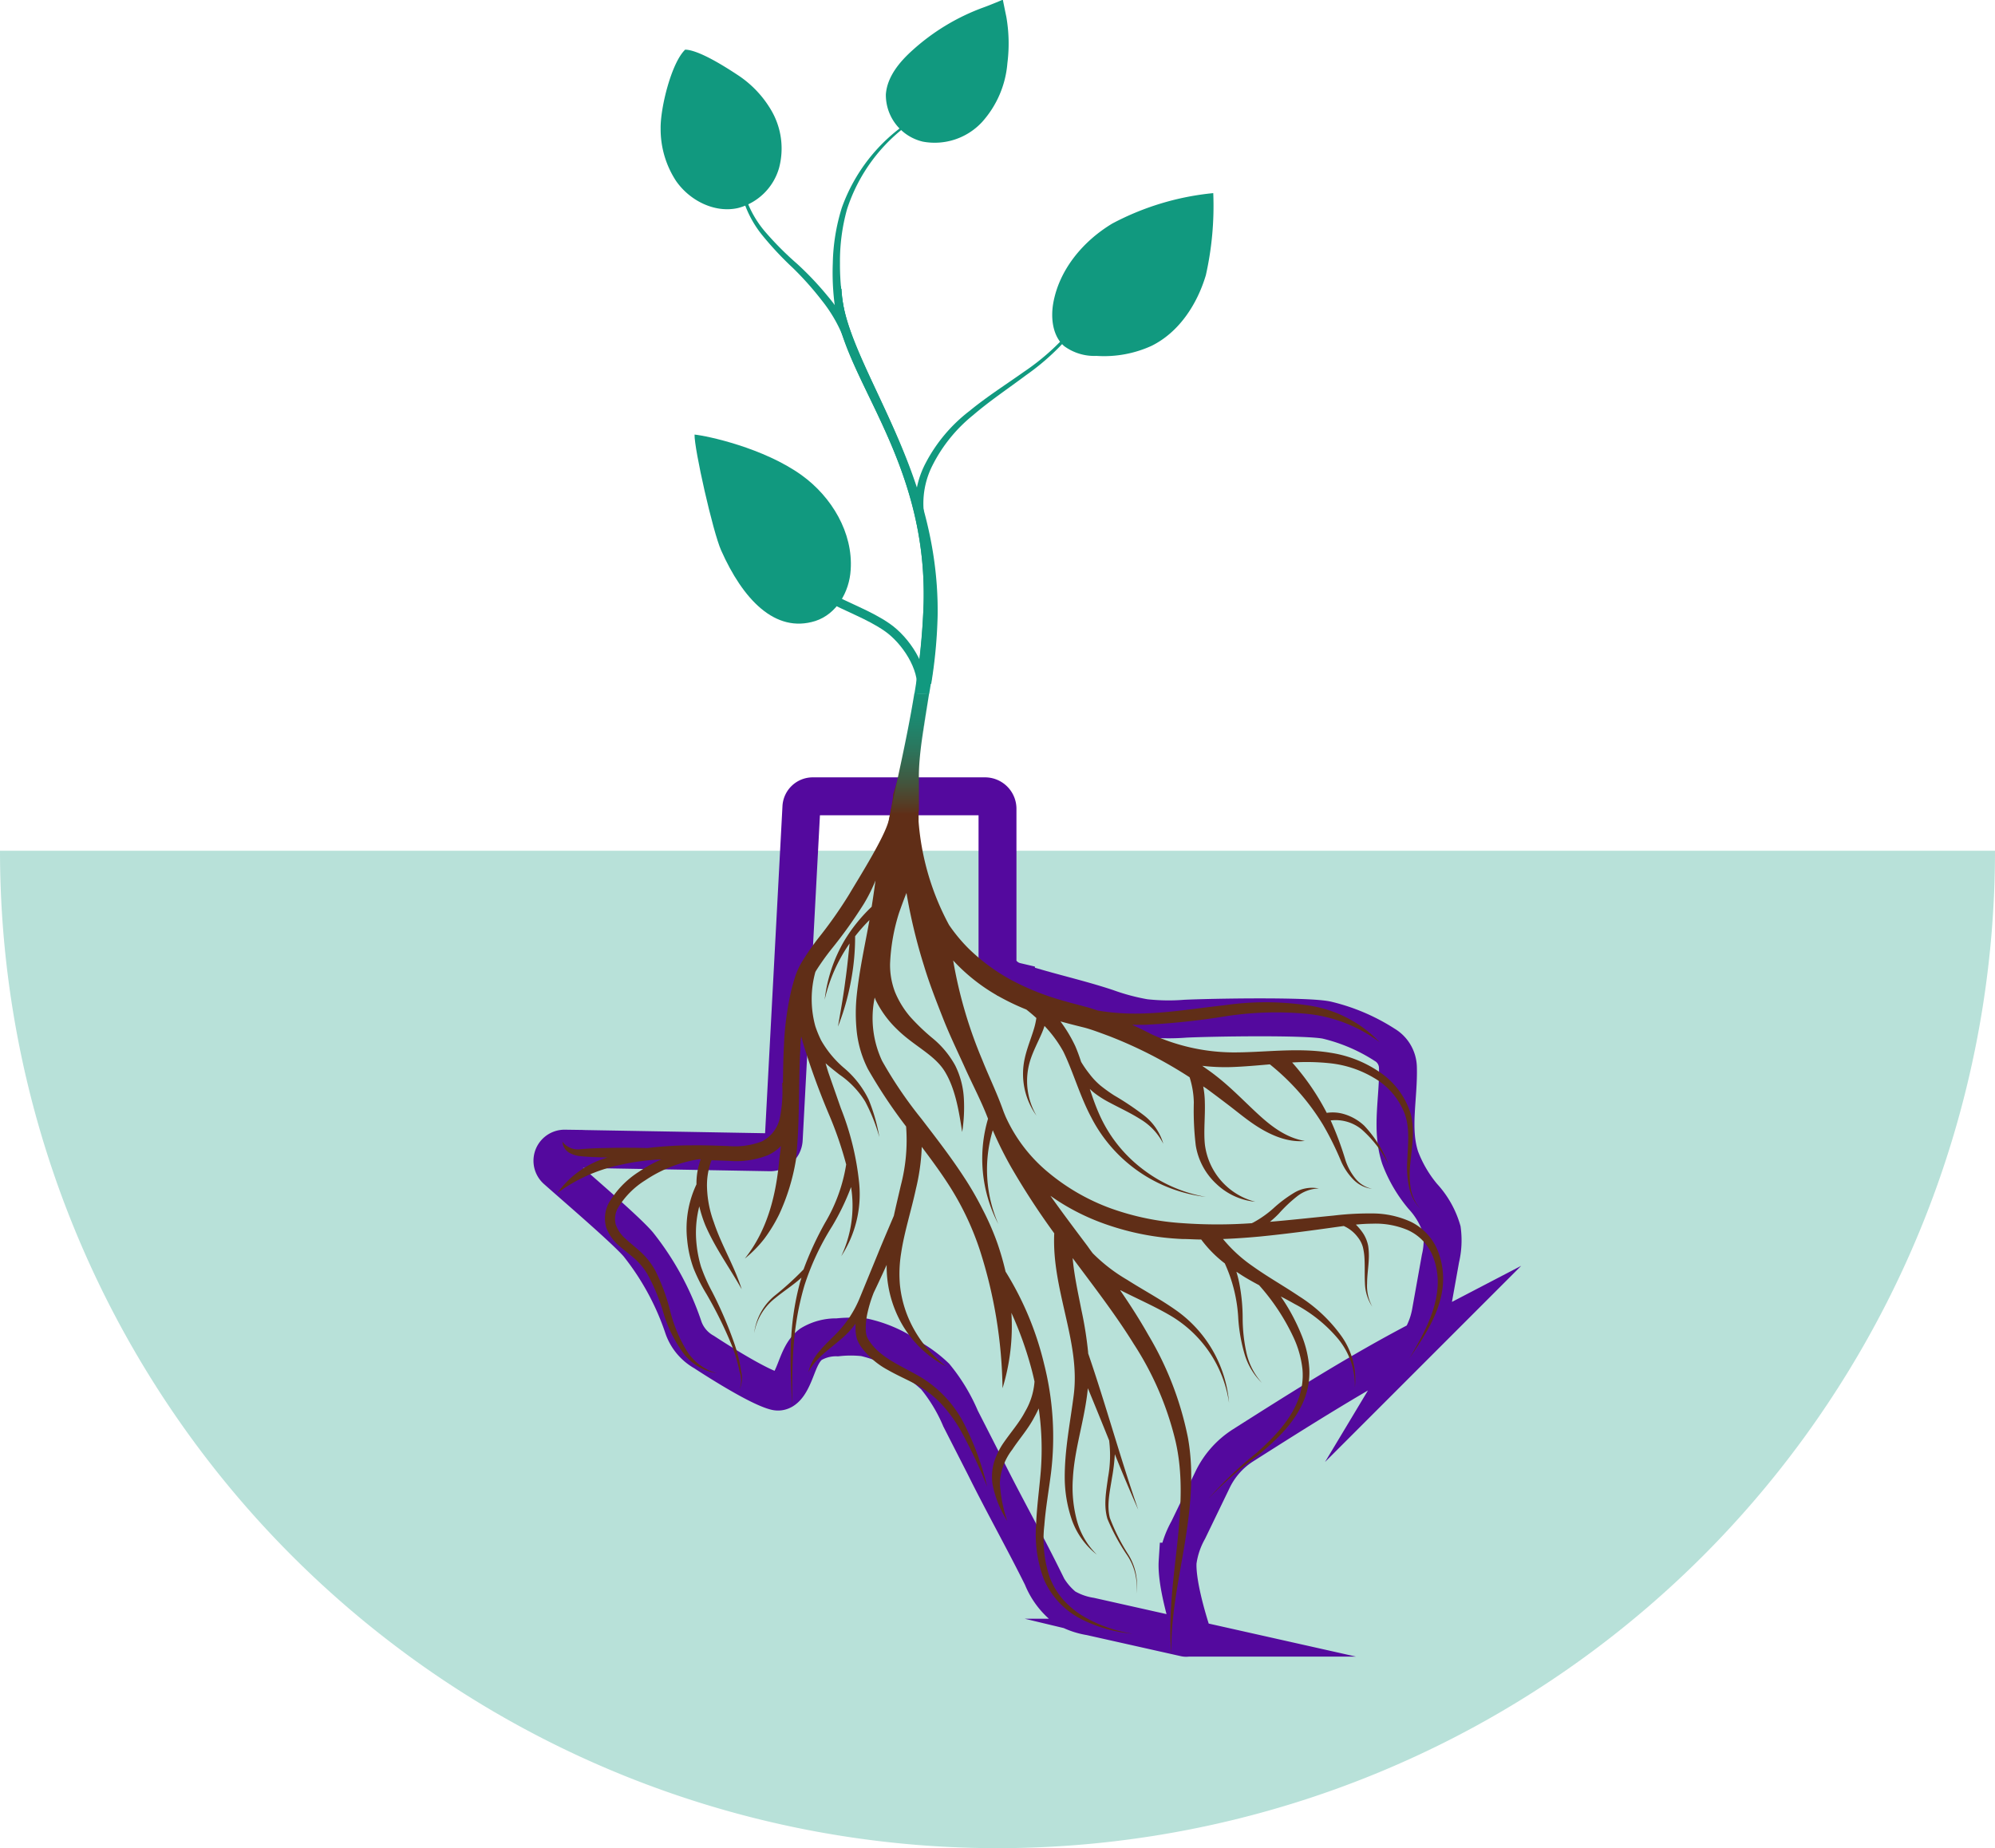 <svg xmlns="http://www.w3.org/2000/svg" xmlns:xlink="http://www.w3.org/1999/xlink" viewBox="0 0 270 250.15"><defs><style>.cls-1,.cls-3{fill:#11997f;}.cls-1{opacity:0.3;}.cls-2,.cls-6{fill:none;stroke-miterlimit:10;}.cls-2{stroke:#54099e;stroke-width:5.13px;}.cls-4{fill:#602e17;}.cls-5{fill:url(#linear-gradient);}.cls-6{stroke:#11997f;stroke-width:1.21px;}</style><linearGradient id="linear-gradient" x1="122.99" y1="89.08" x2="122.99" y2="110.23" gradientUnits="userSpaceOnUse"><stop offset="0" stop-color="#11997f"/><stop offset="0.2" stop-color="#14957b"/><stop offset="0.39" stop-color="#1c8970"/><stop offset="0.58" stop-color="#2b765d"/><stop offset="0.77" stop-color="#3f5a42"/><stop offset="0.96" stop-color="#593720"/><stop offset="1" stop-color="#602e17"/></linearGradient></defs><g id="Bottom_Layer" data-name="Bottom Layer"><path class="cls-1" d="M0,115.15a135,135,0,0,0,270,0Z"/></g><g id="_1_highlights_shadows" data-name="1 highlights&amp;shadows"><path class="cls-2" d="M135,130.62V109.47a1.69,1.69,0,0,0-1.7-1.69H110a1.54,1.54,0,0,0-1.54,1.45l-2.39,45a1.83,1.83,0,0,1-1.85,1.73l-27.79-.49a1.64,1.64,0,0,0-1.12,2.86c2.8,2.49,9.34,8.08,11.06,10.08a36.82,36.82,0,0,1,6.15,11.34A6.12,6.12,0,0,0,95.29,183s7,4.63,9.68,5.31c1.36.35,2.15-1.5,2.67-2.81s1-2.73,2.12-3.56a6.6,6.6,0,0,1,3.57-.93,16.32,16.32,0,0,1,3.63,0,17.05,17.05,0,0,1,6.31,2.85,17,17,0,0,1,3.3,2.46A23.12,23.12,0,0,1,130,192l3.29,6.45c2.57,5.18,5.25,9.92,7.77,15a9.94,9.94,0,0,0,3,4.07,9.8,9.8,0,0,0,3.51,1.27l12.8,2.87a.71.71,0,0,0,.84-.91c-.69-2.16-2-6.73-1.83-9.38a12.1,12.1,0,0,1,1.44-4.29l3.31-6.85a11.31,11.31,0,0,1,4.13-4.62c7.87-5,15.77-10,24-14.29a10.93,10.93,0,0,0,1.41-3.83l1.28-7.15a10.59,10.59,0,0,0,.2-3.84,11.43,11.43,0,0,0-2.6-4.58,18,18,0,0,1-3.05-5.22c-1.3-3.91-.18-8.17-.31-12.29a3.65,3.65,0,0,0-1.8-3,25.2,25.2,0,0,0-7.84-3.34c-2.69-.57-15.45-.36-19.11-.19a29.07,29.07,0,0,1-5.52-.09,30.08,30.08,0,0,1-5.11-1.36c-4.1-1.36-8.21-2.21-12.31-3.57A3.5,3.5,0,0,1,135,130.62Z"/></g><g id="Middle_Layer" data-name="Middle Layer"><path class="cls-3" d="M124.3,71.8a12.4,12.4,0,0,1,1-9.17,21.33,21.33,0,0,1,5.9-7c2.35-1.93,4.9-3.55,7.34-5.28a31.56,31.56,0,0,0,6.66-6l.29.23a32.34,32.34,0,0,1-6.61,6.19c-2.42,1.81-4.92,3.48-7.18,5.42a20.67,20.67,0,0,0-5.51,6.82,11.37,11.37,0,0,0-.75,8.37Z"/><path class="cls-4" d="M194.62,169.37a7.48,7.48,0,0,0-3.68-4,12.57,12.57,0,0,0-5.25-1.13,40.8,40.8,0,0,0-5.22.29c-2.88.28-5.74.6-8.6.84a12.84,12.84,0,0,0,1.21-1.11,19.14,19.14,0,0,1,2.41-2.29,4.94,4.94,0,0,1,3-1.11,4.68,4.68,0,0,0-3.37.6,17.44,17.44,0,0,0-2.76,2.07,14.17,14.17,0,0,1-2.66,1.89c-.09.06-.19.09-.28.14a66,66,0,0,1-9.33,0,35.39,35.39,0,0,1-9.74-2,28.41,28.41,0,0,1-8.51-4.9,21,21,0,0,1-5.75-7.54c-.11-.27-.22-.53-.32-.8-.83-2.36-1.92-4.57-2.81-6.81A60.85,60.85,0,0,1,129,130a25,25,0,0,0,6.56,5.07,31.74,31.74,0,0,0,3.34,1.57c.47.37.92.75,1.36,1.15a10.32,10.32,0,0,1-.39,1.67c-.38,1.23-.9,2.48-1.19,3.83a9.67,9.67,0,0,0,1.6,7.72,9.31,9.31,0,0,1-.84-7.52c.39-1.22,1-2.37,1.55-3.63.13-.31.26-.64.37-1a16.76,16.76,0,0,1,2.55,3.47c1.33,2.73,2.23,6,3.77,8.89A20.06,20.06,0,0,0,163.19,162a19.62,19.62,0,0,1-8.69-3.87,18.89,18.89,0,0,1-5.76-7.39c-.48-1.08-.87-2.21-1.25-3.35.22.2.43.4.67.58a13.89,13.89,0,0,0,2.06,1.29c1.41.75,2.82,1.4,4.11,2.22a8.19,8.19,0,0,1,3.11,3.33,7.56,7.56,0,0,0-2.69-3.9,38.8,38.8,0,0,0-3.95-2.64,21,21,0,0,1-1.84-1.32,9.5,9.5,0,0,1-1.51-1.59,15.26,15.26,0,0,1-1.13-1.63c-.23-.7-.48-1.41-.8-2.15a19.36,19.36,0,0,0-2-3.33c1.06.29,2.12.56,3.13.81s2.33.76,3.47,1.18A59.52,59.52,0,0,1,161,145.81a12,12,0,0,1,.57,3.42,39.73,39.73,0,0,0,.26,5.79,9.05,9.05,0,0,0,2.81,5.24,8.87,8.87,0,0,0,5.25,2.4,9.17,9.17,0,0,1-6.83-7.81c-.17-1.81.06-3.69,0-5.67a12,12,0,0,0-.22-2.13l.39.25c1,.73,2,1.49,3,2.25s2,1.59,3.06,2.34c2.1,1.49,4.69,2.79,7.3,2.54-2.56-.44-4.56-2-6.38-3.68s-3.64-3.59-5.7-5.18c-.58-.46-1.2-.88-1.8-1.31a26.8,26.8,0,0,0,3.9.17c1.77-.06,3.52-.22,5.25-.37a31.42,31.42,0,0,1,7.2,8.19,40.62,40.62,0,0,1,2.47,5,8.35,8.35,0,0,0,1.63,2.4,4.26,4.26,0,0,0,2.53,1.26,4,4,0,0,1-2.31-1.47,7.73,7.73,0,0,1-1.29-2.42,43.42,43.42,0,0,0-2-5.37h0a5.57,5.57,0,0,1,4.15,1.18,15.81,15.81,0,0,1,3.7,4.79,16.28,16.28,0,0,0-3.31-5.26,6.82,6.82,0,0,0-2.81-1.59,5.35,5.35,0,0,0-2.26-.14,33.17,33.17,0,0,0-4.68-6.82,30.25,30.25,0,0,1,5,.09,14.61,14.61,0,0,1,6.08,2,9.52,9.52,0,0,1,4.12,4.78c.77,2,.45,4.31.37,6.56a12.82,12.82,0,0,0,.24,3.38,6,6,0,0,0,1.54,3,5.76,5.76,0,0,1-1.34-3,12.72,12.72,0,0,1,0-3.32c.2-2.2.66-4.52-.05-6.81a10.59,10.59,0,0,0-4.24-5.46,16,16,0,0,0-6.48-2.53c-4.61-.77-9.19,0-13.56-.06A26.86,26.86,0,0,1,155.87,140c-.87-.45-1.75-.88-2.65-1.29q.84,0,1.68,0a97.81,97.81,0,0,0,11-1.16,44.64,44.64,0,0,1,10.82-.34,19.71,19.71,0,0,1,10,3.85,16.68,16.68,0,0,0-9.83-5,38.71,38.71,0,0,0-11.17,0c-3.68.4-7.29,1-10.9,1.11a30.93,30.93,0,0,1-6.24-.39c-.41-.14-.83-.28-1.29-.41-1.27-.35-2.47-.64-3.66-1a34.06,34.06,0,0,1-6.81-2.75,26.14,26.14,0,0,1-5.8-4.3,22.13,22.13,0,0,1-2.58-3.13,35.15,35.15,0,0,1-4.12-14c0-1.17,0-2.74,0-4.35,0-3.51-.12-7.44-.12-7.44-1.16.29-3.35,8.37-3.34,8.18,0,0,.17-.17-.56,3.36-.46,2.21-4.17,8.06-5.38,10.12a59.56,59.56,0,0,1-4.23,6,35.25,35.25,0,0,0-2.2,3.2,9.86,9.86,0,0,0-.87,1.92c-.19.62-.38,1.24-.53,1.87a40.59,40.59,0,0,0-1,7.62c-.09,1.64-.11,3.28-.13,4.9h-.1a18.17,18.17,0,0,1-.31,4.71,4.62,4.62,0,0,1-2.44,3.21,10.15,10.15,0,0,1-4.49.63c-1.65-.06-3.33-.12-5-.1a50.46,50.46,0,0,0-6,.37q-2.94-.08-5.88,0c-1,0-2.06.07-3.06.14a2.62,2.62,0,0,1-2.56-1A1.88,1.88,0,0,0,77,156a3.73,3.73,0,0,0,1.59.49c1.06.11,2.06.13,3.09.17h.54a12.78,12.78,0,0,0-6.79,4.82,21.73,21.73,0,0,1,8.38-3.78,30.08,30.08,0,0,1,5.69-.77,18.15,18.15,0,0,0-3,1.65,12.41,12.41,0,0,0-4.13,4.29,4.46,4.46,0,0,0-.34,3.22,5.81,5.81,0,0,0,1.8,2.56c.74.66,1.51,1.21,2.17,1.81a8.79,8.79,0,0,1,1.66,2.07,26.11,26.11,0,0,1,2.11,5.11,17.83,17.83,0,0,0,2.47,5.17A7,7,0,0,0,97,185.86a7,7,0,0,1-4.25-3.36,19.23,19.23,0,0,1-2.07-5.14,26.43,26.43,0,0,0-2-5.4,10,10,0,0,0-1.82-2.37c-.72-.68-1.48-1.25-2.14-1.87a4.56,4.56,0,0,1-1.39-2,3.07,3.07,0,0,1,.32-2.26,11.23,11.23,0,0,1,3.7-3.72,18,18,0,0,1,7.26-2.84h.23a9.43,9.43,0,0,0-.58,3.4A14,14,0,0,0,93,167.81a15.44,15.44,0,0,0,.86,3.85,23.1,23.1,0,0,0,1.75,3.48A56,56,0,0,1,99,182a19.7,19.7,0,0,1,1.08,3.63,3.59,3.59,0,0,1,0,2.46,3.68,3.68,0,0,0,.22-2.49,20,20,0,0,0-.91-3.74,55,55,0,0,0-3-7,23.36,23.36,0,0,1-1.52-3.43,16.47,16.47,0,0,1-.65-3.62,14.33,14.33,0,0,1,.42-4.53,17.76,17.76,0,0,0,.83,2.59c1.36,3.12,3.3,5.76,4.91,8.63-1-3.17-2.76-6-3.77-9.07a14.76,14.76,0,0,1-.92-4.6,9.5,9.5,0,0,1,.61-3.79l2.33.08a11.77,11.77,0,0,0,5.34-.78,5.87,5.87,0,0,0,1.72-1.22c-.06.53-.12,1.05-.2,1.57-.41,4.82-1.53,9.7-4.69,13.66a16.25,16.25,0,0,0,2.66-2.71,21.06,21.06,0,0,0,2-3.29,28.51,28.51,0,0,0,2.26-7.36c.55-5.12.32-10.14.6-15.05q0-.82.12-1.65l.21.79a99.39,99.39,0,0,0,3.49,9.64,50.15,50.15,0,0,1,2.38,6.89,22.24,22.24,0,0,1-2.85,7.88,43.83,43.83,0,0,0-2.92,6.33,41.78,41.78,0,0,1-4,3.63,7.81,7.81,0,0,0-2.68,5,7.65,7.65,0,0,1,2.86-4.76c1.14-.94,2.41-1.74,3.54-2.76-.08.3-.19.59-.26.88-1.52,5.87-1.29,10.55-1,16.48,0-5.94,0-10.62,1.66-16.3a35.14,35.14,0,0,1,3.74-8,32.67,32.67,0,0,0,2.57-5.32,16,16,0,0,1-1.33,9.36,15.34,15.34,0,0,0,2.43-9.87A37.61,37.61,0,0,0,113.8,150l-1.67-4.78c-.14-.43-.27-.87-.4-1.31.62.55,1.26,1.05,1.87,1.53a12.13,12.13,0,0,1,3.49,3.65,24.11,24.11,0,0,1,1.92,4.82,24.06,24.06,0,0,0-1.44-5.06,13,13,0,0,0-3.26-4.23,14,14,0,0,1-3.18-3.81,14.74,14.74,0,0,1-.79-1.93,13.86,13.86,0,0,1,0-7.29l.06-.13a33.11,33.11,0,0,1,2.08-2.94,62.71,62.71,0,0,0,4.44-6.2,22,22,0,0,0,1.57-3.15c-.16,1.19-.33,2.38-.52,3.56a21.88,21.88,0,0,0-3.69,4.58,20.4,20.4,0,0,0-2.67,8,21.92,21.92,0,0,1,3.37-7.61c-.17,1.67-.33,3.33-.57,5-.26,2.08-.64,4.15-1,6.25a33.28,33.28,0,0,0,1.75-6.13,32,32,0,0,0,.57-6.1,23.89,23.89,0,0,1,1.94-2.19l-.06.35c-.58,3.18-1.29,6.39-1.65,9.73a23.51,23.51,0,0,0,0,5.1,14.82,14.82,0,0,0,1.51,5,69.68,69.68,0,0,0,5.16,7.76,24.21,24.21,0,0,1-.72,8c-.31,1.35-.64,2.71-.94,4.09-.74,1.75-1.5,3.5-2.21,5.26l-2.38,5.8a15,15,0,0,1-3.31,5c-.72.74-1.51,1.45-2.19,2.29a6.56,6.56,0,0,0-1.48,2.82c1-1.92,2.72-3,4.33-4.4a11.77,11.77,0,0,0,2.06-2.17,8.24,8.24,0,0,0,0,.86,5,5,0,0,0,.21,1.27,5.07,5.07,0,0,0,.62,1.12,10.88,10.88,0,0,0,3.51,3c1.31.75,2.65,1.32,3.89,2a14,14,0,0,1,3.32,2.55,20.42,20.42,0,0,1,2.54,3.41,66.5,66.5,0,0,1,3.72,7.85,38,38,0,0,0-3-8.27,15.76,15.76,0,0,0-6-6.56c-2.55-1.5-5.35-2.55-6.87-4.77a3.46,3.46,0,0,1-.43-.78,3.39,3.39,0,0,1-.13-.88,10,10,0,0,1,.18-2,17.86,17.86,0,0,1,.9-3c.6-1.25,1.18-2.5,1.75-3.76a15.75,15.75,0,0,0,1.69,7.32,14.71,14.71,0,0,0,6.38,6.44,16.27,16.27,0,0,1-5.28-6.94,15.48,15.48,0,0,1-1-4.16,17.45,17.45,0,0,1,.17-4.26c.43-2.87,1.36-5.71,2-8.69a28.59,28.59,0,0,0,.79-5.68c1.35,1.8,2.68,3.6,3.86,5.47a38.76,38.76,0,0,1,4,8.5,63.74,63.74,0,0,1,3.07,18.7,28.56,28.56,0,0,0,1.2-10.21,48.94,48.94,0,0,1,2.7,7.53c.16.59.3,1.18.43,1.77a9.39,9.39,0,0,1-1.29,4.1c-.78,1.5-1.94,2.78-3,4.34a9.87,9.87,0,0,0-1.21,2.56,7.16,7.16,0,0,0-.19,2.87,14.25,14.25,0,0,0,2,5,19.06,19.06,0,0,1-1-5.1A8,8,0,0,1,137,196.2c.91-1.4,2.15-2.77,3-4.42.21-.37.4-.76.58-1.15a38.64,38.64,0,0,1,.27,8.6c-.2,2.38-.54,4.79-.63,7.24a17.21,17.21,0,0,0,1.06,7.3,10.9,10.9,0,0,0,5,5.35,19,19,0,0,0,7,2,18.76,18.76,0,0,1-6.74-2.4,11.85,11.85,0,0,1-2.71-2.27,10.31,10.31,0,0,1-1.78-3,16.33,16.33,0,0,1-.71-7c.18-2.38.61-4.74.91-7.16a40.23,40.23,0,0,0-.94-14.66,42.19,42.19,0,0,0-5.22-12.52,37.36,37.36,0,0,0-1.12-3.88,35.67,35.67,0,0,0-2-4.57,42.7,42.7,0,0,0-2.49-4.31c-1.8-2.77-3.8-5.34-5.76-7.9a57,57,0,0,1-5.34-7.86,13.67,13.67,0,0,1-1-8.57l.15.37a13.9,13.9,0,0,0,2.86,3.91c2.31,2.29,5.08,3.44,6.48,5.73s1.9,5.26,2.35,8.19a21.68,21.68,0,0,0,.23-4.49,11.43,11.43,0,0,0-1.17-4.51,12.63,12.63,0,0,0-3-3.64,28.26,28.26,0,0,1-3.09-2.95,12.41,12.41,0,0,1-2.07-3.38,10.29,10.29,0,0,1-.66-3.79,26.26,26.26,0,0,1,1.22-6.92c.32-.9.64-1.79,1-2.68a74.14,74.14,0,0,0,2.38,9.88c.73,2.42,1.65,4.75,2.56,7.07s2,4.55,3,6.77,2.14,4.37,3,6.59l.1.25a19.05,19.05,0,0,0,1.39,14.25,18.52,18.52,0,0,1-.75-12.69,51.8,51.8,0,0,0,2.46,4.95,100.78,100.78,0,0,0,5.86,9c-.18,3.85.71,7.47,1.49,10.95.84,3.69,1.61,7.24,1.15,10.91s-1.25,7.42-1.22,11.33a17.86,17.86,0,0,0,1,5.7,10.33,10.33,0,0,0,3.35,4.6,10.13,10.13,0,0,1-2.75-4.79,17.28,17.28,0,0,1-.5-5.5c.19-3.69,1.38-7.29,1.9-11.13.05-.36.09-.73.13-1.1q1.45,3.51,2.88,7.07a16.45,16.45,0,0,1-.15,5c-.24,1.81-.63,3.72-.09,5.59a27.48,27.48,0,0,0,2.65,4.9,7.61,7.61,0,0,1,1.26,5.25,7.76,7.76,0,0,0-1.1-5.34,26.26,26.26,0,0,1-2.47-4.91c-.45-1.75,0-3.6.28-5.41a26.15,26.15,0,0,0,.39-3.23c1,2.52,2.06,5,3.17,7.53-2.43-7-4.36-14.12-6.78-21.17a.34.34,0,0,1,0-.1,50.69,50.69,0,0,0-.9-5.71c-.47-2.39-1-4.77-1.2-7.09,2.87,3.86,5.79,7.62,8.28,11.64a41.91,41.91,0,0,1,5.61,13c2.22,9.33-1.41,19.15-.53,28.9-.1-4.89.94-9.66,1.74-14.46s1.4-9.81.5-14.78a43.83,43.83,0,0,0-5.35-13.88c-1.18-2.09-2.47-4.1-3.82-6.06l.06,0c2.27,1.16,4.56,2.15,6.68,3.39a16.49,16.49,0,0,1,8,11.85A17.07,17.07,0,0,0,159,177.23c-2.1-1.47-4.34-2.66-6.44-4a22.55,22.55,0,0,1-4.67-3.6c-.25-.32-.49-.66-.73-1-1.69-2.25-3.38-4.49-5-6.78a28.85,28.85,0,0,0,2.62,1.66,30.25,30.25,0,0,0,4.86,2.19,35.94,35.94,0,0,0,10.37,2c.86,0,1.71.07,2.56.07a16.29,16.29,0,0,0,3.19,3.23,20.38,20.38,0,0,1,1.83,7.53,22.34,22.34,0,0,0,.82,4.65,9,9,0,0,0,2.38,4,9.05,9.05,0,0,1-2.1-4.09,22.13,22.13,0,0,1-.51-4.6,25.06,25.06,0,0,0-.44-4.72,15.72,15.72,0,0,0-.41-1.64c.4.26.8.53,1.2.77.62.37,1.25.72,1.87,1.05a29,29,0,0,1,4.7,7.15,13.63,13.63,0,0,1,1.17,4.21,9.18,9.18,0,0,1-.63,4.27c-1.09,2.76-3.27,5-5.5,7a53,53,0,0,0-6.6,6.28,52.12,52.12,0,0,1,6.85-6c2.32-1.94,4.64-4.09,5.94-7a10,10,0,0,0,.87-4.62,14.58,14.58,0,0,0-1.07-4.58,26.62,26.62,0,0,0-2.79-5.18c.62.32,1.24.65,1.85,1a19.46,19.46,0,0,1,5.75,4.55,9.91,9.91,0,0,1,2.42,6.84,10.13,10.13,0,0,0-1.94-7.2,20.48,20.48,0,0,0-5.6-5.22c-2.11-1.42-4.31-2.65-6.3-4.08a19.52,19.52,0,0,1-4-3.67c1.65-.06,3.3-.18,4.94-.33,3.44-.34,6.85-.79,10.24-1.27l1.16-.16a4.81,4.81,0,0,1,1.91,1.53,3.74,3.74,0,0,1,.68,1.33,8.24,8.24,0,0,1,.22,1.58c.06,1.09,0,2.21.06,3.33a6.08,6.08,0,0,0,1,3.16,5.85,5.85,0,0,1-.71-3.17c0-1.09.19-2.19.23-3.32a9.16,9.16,0,0,0-.08-1.73,4.79,4.79,0,0,0-.67-1.69,7.59,7.59,0,0,0-1-1.21c.73-.07,1.46-.12,2.19-.12a11.18,11.18,0,0,1,4.76.83,6.55,6.55,0,0,1,3.33,3.25,9.48,9.48,0,0,1,.75,4.81c-.32,3.35-2.07,6.43-3.8,9.36,1.9-2.81,3.93-5.74,4.47-9.28A10.31,10.31,0,0,0,194.62,169.37Z"/><path class="cls-3" d="M125,81.73a91.84,91.84,0,0,1-1,10.92l.52,0a5.73,5.73,0,0,0,1.51-.1,66.16,66.16,0,0,0,.87-9.37c.22-20.73-12.79-34.08-13-44.12l-.89.46C112.88,50.23,125.54,61.09,125,81.73Z"/><path class="cls-5" d="M125.75,93.83a9.83,9.83,0,0,1-2,0c-1.11,6.81-2.65,12.94-3.48,17.44l4.09-1.51c0-1.2,0-2.59,0-4.15C124.29,102.25,125.06,98.21,125.75,93.83Z"/><path class="cls-3" d="M113.27,43.19a33.94,33.94,0,0,1-.56-7.58,26.85,26.85,0,0,1,1.22-7.49,23.5,23.5,0,0,1,9.19-11.71l.14.21a23,23,0,0,0-8.63,11.72,26.22,26.22,0,0,0-.95,7.28,33.66,33.66,0,0,0,.76,7.31Z"/><path class="cls-3" d="M114.15,45.7a19.56,19.56,0,0,0-2.9-5,42.09,42.09,0,0,0-3.93-4.42,44.1,44.1,0,0,1-4.12-4.4,14.52,14.52,0,0,1-2.77-5.38l.38-.1a14,14,0,0,0,2.86,5.1,42.69,42.69,0,0,0,4.2,4.2A42.25,42.25,0,0,1,112,40.06a20.46,20.46,0,0,1,3.24,5.21Z"/><path class="cls-3" d="M121.11,107l.06-.28Z"/><path class="cls-3" d="M125,81.73a93.08,93.08,0,0,1-1.24,12.14v0a9.83,9.83,0,0,0,2,0,73.89,73.89,0,0,0,1.06-10.63c.22-20.73-12.83-34.49-13-44.54l-.85.88C112.88,50.23,125.54,61.09,125,81.73Z"/><path class="cls-3" d="M120.69,109l.21-1Z"/><path class="cls-3" d="M125.74,93.85c-.37,2.39-.77,4.68-1,6.81C125,98.53,125.37,96.24,125.74,93.85Z"/><path class="cls-3" d="M120.25,111.24c.09-.5.19-1,.3-1.55C120.44,110.22,120.34,110.74,120.25,111.24Z"/><path class="cls-3" d="M124.42,103.19c.06-.75.15-1.53.25-2.33C124.57,101.66,124.48,102.44,124.42,103.19Z"/><path class="cls-3" d="M124.41,103.44c-.06.75-.09,1.49-.08,2.19,0,1.56,0,3,0,4.15l-4.09,1.51h0l4.09-1.51c0-1.2,0-2.59,0-4.15C124.32,104.93,124.35,104.19,124.41,103.44Z"/><path class="cls-3" d="M123.52,6.78c-1.79,1.6-3.46,3.62-3.63,6a6.49,6.49,0,0,0,5,6.39,8.74,8.74,0,0,0,8-2.63,13.52,13.52,0,0,0,3.45-8,21.05,21.05,0,0,0-.15-6.29c-.19-.9-.47-2.29-.47-2.29s-1.72.73-2.68,1.07A29.22,29.22,0,0,0,123.52,6.78Z"/><path class="cls-3" d="M91.48,24.47c1.84,2.67,5.23,4.4,8.39,3.69a7.82,7.82,0,0,0,5.57-5.44,10.24,10.24,0,0,0-1.1-7.86,14.42,14.42,0,0,0-4.55-4.74c-1.52-1-5.18-3.36-7.06-3.4-1.88,1.8-3.37,7.93-3.32,10.67A12.79,12.79,0,0,0,91.48,24.47Z"/><path class="cls-3" d="M150.53,30.26c-4,2.41-7.22,6.29-8,10.86-.33,2-.06,4.39,1.51,5.74a6.9,6.9,0,0,0,4.35,1.31,15.47,15.47,0,0,0,7.46-1.36c3.71-1.83,6.17-5.61,7.35-9.57a42.76,42.76,0,0,0,1-11.1A36.6,36.6,0,0,0,150.53,30.26Z"/><path class="cls-3" d="M108.47,64.3c4.08,2.93,7,7.8,6.66,12.82-.17,3-1.91,6-4.78,6.93-5.48,1.73-9.84-3-12.75-9.55C96.48,72,93.94,60.71,94,58.82,95.78,59,103.35,60.63,108.47,64.3Z"/><path class="cls-6" d="M124.69,93.41c.37-3-2.11-6.75-4.61-8.49s-5.46-2.71-8.11-4.21-5.15-3.8-5.62-6.81"/></g></svg>